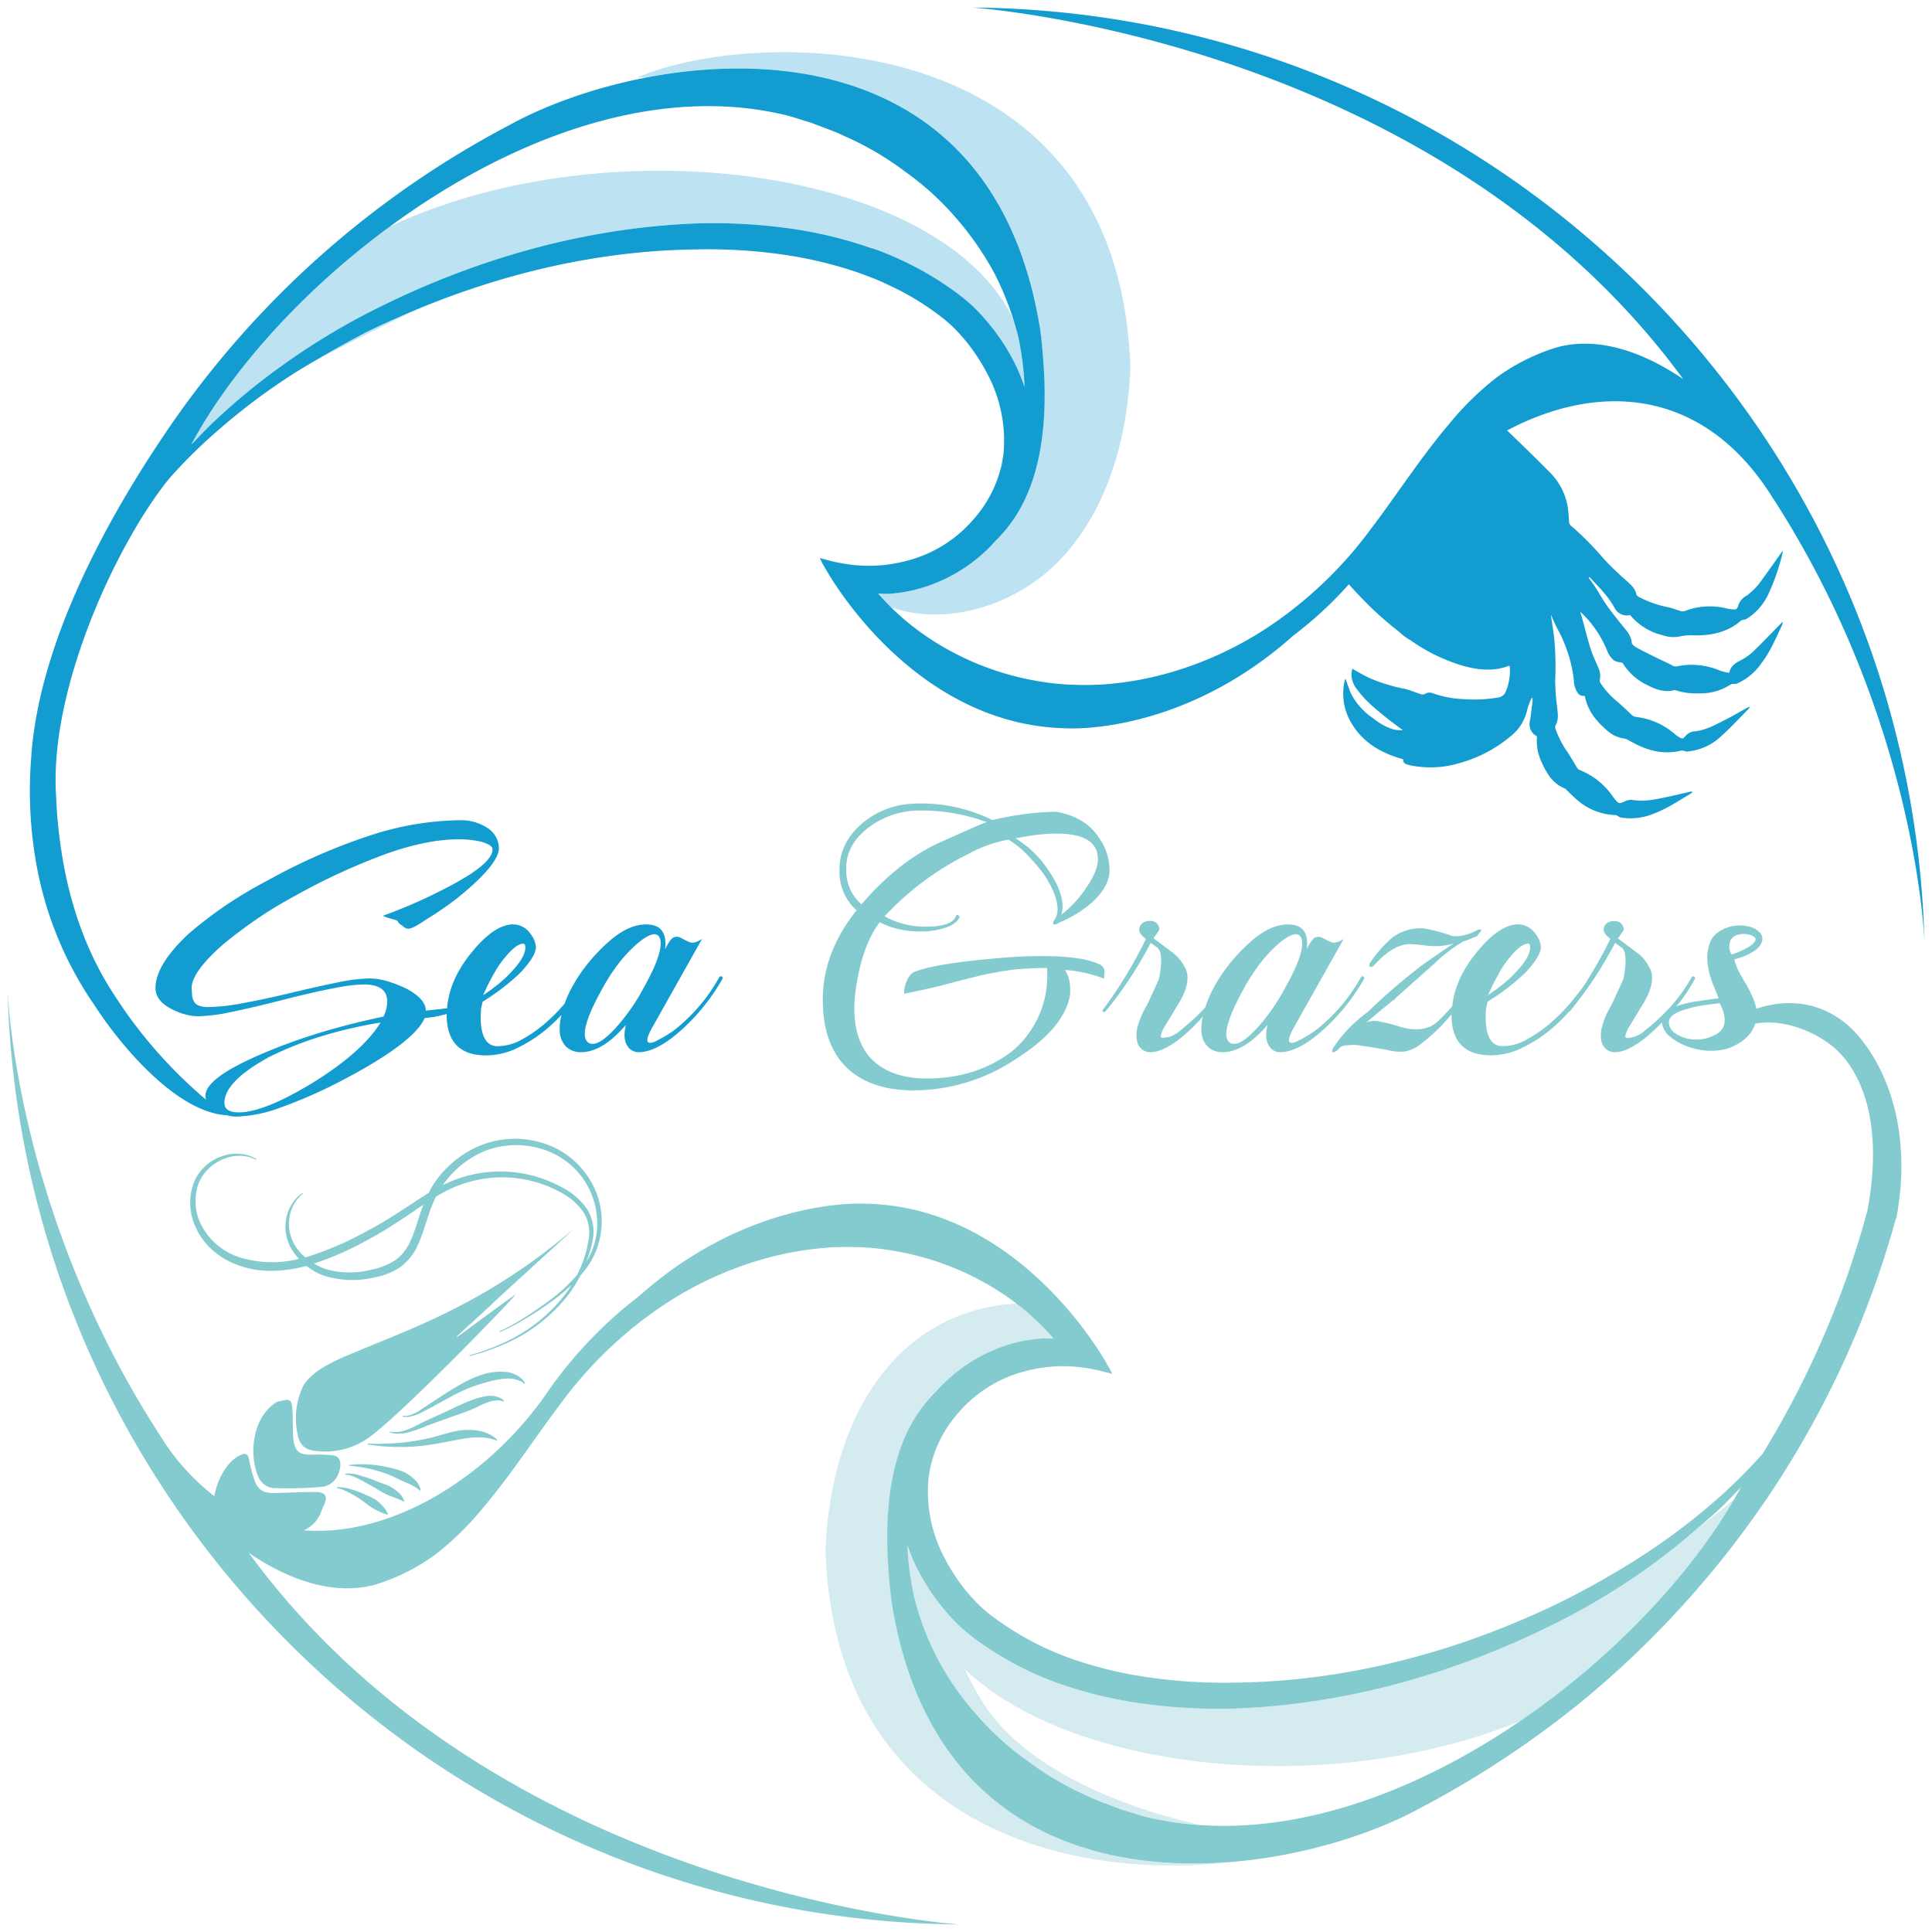 <svg xmlns="http://www.w3.org/2000/svg" id="Capa_1" data-name="Capa 1" viewBox="0 0 512 512"><defs><style>.cls-1{fill:#bde2f1;}.cls-2{fill:#129ccf;}.cls-3{fill:#d4ebf0;}.cls-4{fill:#84cbd0;}</style></defs><path class="cls-1" d="M83.67,95.49c6.59-3.54,13.31-6.88,20-10.17l6.49-3.17c-4.54,1.9-9,3.9-13.45,6.09S88,93,83.67,95.49Z"></path><path class="cls-1" d="M257.49,80.87a51.12,51.12,0,0,1,4.23,4.51,55.72,55.72,0,0,1,6.9,10.31,47.67,47.67,0,0,1,2.44,5.62c.15.41.33.81.47,1.23a77.7,77.7,0,0,0-1.8-13.79c-.19-.76-.42-1.52-.64-2.28-.18-.6-.33-1.2-.53-1.81C249.3,44.34,161.19,32.89,103.37,60,80.19,77,61.13,98.35,50.75,117.61l1-.85c1.68-1.76,3.35-3.54,5.15-5.19a168.17,168.17,0,0,1,18-14.78A183.41,183.41,0,0,1,94.7,84.4c27.49-14.62,58.11-23.94,89.62-25.18A146.23,146.23,0,0,1,208,60.37a114.36,114.36,0,0,1,23.23,5.42,85.75,85.75,0,0,1,21.4,11.15A55.47,55.47,0,0,1,257.49,80.87Z"></path><path class="cls-1" d="M169.08,20.46c.65,0,1.33.06,2,.09,41.38-8,94.23,1.21,104.61,67,.07.49.11,1,.17,1.44h0c0,.3.05.58.09.88.13,1.09.24,2.16.32,3.23,2.82,30.29-5.48,43.35-12.48,50.22a42.36,42.36,0,0,1-21.58,13,41.69,41.69,0,0,1-6.4,1c-.71,0-.93,0-1.62,0-.52,0-1,0-1.48-.05,1.11,1.28,2.28,2.51,3.48,3.7,15.17,5.15,33.4-.77,44.7-12.59C293.64,135,298.77,116,299.57,97.53,296.56,6.12,200.76,6.93,169.08,20.46Z"></path><path class="cls-2" d="M469.68,131.75C505,186.22,509.51,240.07,510,249.36,506.2,113,394.73,3.13,257.72,2c0,0,122.32,8.2,188.35,98.47-10-6.81-22.19-11.56-33.62-8.38a53.55,53.55,0,0,0-15.77,7.9,78,78,0,0,0-12.62,12.34c-7.59,8.93-13.84,18.75-20.76,27.85a108.51,108.51,0,0,1-24,23.78,94.18,94.18,0,0,1-30.09,14.52A86.47,86.47,0,0,1,293,181.34c-1.36.13-2.86.13-4.29.2l-1.08,0c-.15,0-.63,0-.94,0l-2.06-.06a63,63,0,0,1-8.22-.76,74.52,74.52,0,0,1-30.56-11.85A66,66,0,0,1,236.2,161c-1.2-1.19-2.37-2.42-3.48-3.7.47,0,1,.05,1.48.05.69,0,.91,0,1.62,0a41.69,41.69,0,0,0,6.4-1,42.36,42.36,0,0,0,21.58-13c7-6.87,15.3-19.93,12.48-50.22-.08-1.07-.19-2.14-.32-3.23,0-.3,0-.58-.09-.88h0c-.06-.48-.1-.95-.17-1.44-10.38-65.79-63.23-75-104.61-67-14,2.71-26.69,7.39-36,12.52A250.65,250.65,0,0,0,43,116C28.12,138.16,10,171,8.22,201.46a109.92,109.92,0,0,0,1.12,25.8A95.14,95.14,0,0,0,25,266.34C32.39,277.76,47,294.75,60,295.54a10.69,10.69,0,0,0,2.84.37,36.74,36.74,0,0,0,11.43-2.37,127.49,127.49,0,0,0,16.17-7.11q19.17-10,22.12-16.65a24.92,24.92,0,0,0,3.69-.54c.79-.18,1.48-.35,2.12-.52,0,0,0,.08,0,.12q0,10.85,10.43,10.85a18.87,18.87,0,0,0,8.26-1.95,37.14,37.14,0,0,0,7.64-4.9,43.28,43.28,0,0,0,4.1-3.9,15,15,0,0,0-.46,4.32,6.29,6.29,0,0,0,1.52,3.95,5.5,5.5,0,0,0,4.11,1.63q5.7,0,11.91-7.26c-.57,2.31-.48,4.11.26,5.37a3.44,3.44,0,0,0,3.11,1.89c3,0,6.6-1.78,10.74-5.37a54,54,0,0,0,11.37-13.9c.22-.35.18-.62-.1-.79s-.52,0-.74.37a46.51,46.51,0,0,1-11.9,13.9c-1.12.78-2.11,1.41-3,1.9s-1.58.87-2.21,1.16q-3.37,1.26-.63-3.69l13.27-23.6c-1.4.92-2.51,1.2-3.32.85a21.82,21.82,0,0,1-2.16-1.06,2.41,2.41,0,0,0-1.89-.26c-.64.17-1.45,1.25-2.42,3.21.41-3.72-.71-5.86-3.38-6.42q-5.58-1-11.8,4.63a47.85,47.85,0,0,0-5.47,5.79,42.87,42.87,0,0,0-4.22,6.43,30.7,30.7,0,0,0-1.77,4,48.11,48.11,0,0,1-4.91,5,36.94,36.94,0,0,1-6.38,4.47,13.26,13.26,0,0,1-6.43,1.8q-4.51,0-4.52-7.8l.1-2.11.42-1.89a61.59,61.59,0,0,0,5.22-3.59,57.69,57.69,0,0,0,4.58-3.89q4.32-4.53,4.32-7a6.53,6.53,0,0,0-1.58-3.69,5.58,5.58,0,0,0-4.43-2.32q-5,0-11.06,7.48c-4,4.89-6.09,9.81-6.47,14.75-.53.05-1.09.11-1.74.21l-3.9.42q0-3.06-5.06-5.79a33.62,33.62,0,0,0-5.11-2,16.8,16.8,0,0,0-4.9-.74,44.51,44.51,0,0,0-8.27,1.05q-5.2,1.05-12.69,2.84c-5,1.2-9.36,2.11-12.9,2.74a51.26,51.26,0,0,1-8.8.95,6.78,6.78,0,0,1-2.37-.37,2.36,2.36,0,0,1-1.42-1.31,3.38,3.38,0,0,1-.42-1.47l-.11-1.89q0-4.2,8.22-11.46,3.58-3,8.37-6.36t10.91-6.67a167.67,167.67,0,0,1,24.38-11.19q10.69-3.74,18.81-3.73a25.05,25.05,0,0,1,6,.63c2,.57,3.05,1.23,3.05,2q0,3.69-10.64,9.38a135.09,135.09,0,0,1-18.32,8.21c-.14,0-.06.07.26.22a14.22,14.22,0,0,0,1.53.52l1.47.42.63.32c0,.35.39.73,1.16,1.16a2.36,2.36,0,0,0,1.58.84q1.17,0,4.53-2.32,2.43-1.47,4.48-2.9t3.84-2.79q11.18-9,11.17-13.38a6.5,6.5,0,0,0-2.63-5.05,12.69,12.69,0,0,0-7.69-2.32,79,79,0,0,0-23.39,3.9,154,154,0,0,0-27.28,11.9,116,116,0,0,0-11.91,7.11,107.74,107.74,0,0,0-9.48,7.32q-8.62,8.11-8.63,14.22c0,2.11,1.22,3.87,3.68,5.27a18.84,18.84,0,0,0,3.8,1.63,13.49,13.49,0,0,0,4,.59,46,46,0,0,0,8.53-1.11q5.48-1.11,13.69-3.21t13.59-3.11a46.25,46.25,0,0,1,7.8-1q6.32,0,6.32,4.53a9,9,0,0,1-1,4q-8.54,1.78-16.28,4.11a149.83,149.83,0,0,0-15,5.37q-15.9,6.63-15.9,11.48a4,4,0,0,0,.15,1.05A124.06,124.06,0,0,1,30.36,263.8C22.12,251.29,17.77,237.22,15.91,223c-.5-3.75-.88-7.51-1-11.26-2.24-29.33,16.57-68.58,30-85a138.18,138.18,0,0,1,13.61-13.34A165.71,165.71,0,0,1,76.84,99.64c2.23-1.47,4.54-2.8,6.83-4.15q6.43-3.8,13-7.25c4.4-2.19,8.91-4.19,13.45-6.09,23.61-9.88,48.93-15.76,74.32-16.05A139.84,139.84,0,0,1,207,67.4a109.92,109.92,0,0,1,20.16,4.75c2.14.79,4.3,1.55,6.37,2.47.57.25,1.13.54,1.7.8,1.18.55,2.36,1.11,3.52,1.7l.23.13A71.27,71.27,0,0,1,248.13,83c5.73,4,10.38,10,13.61,16.22A37.65,37.65,0,0,1,266,119.46l-.12,1.28-.22,1.22a17.84,17.84,0,0,1-.58,2.64,32.41,32.41,0,0,1-1.68,4.69,32.88,32.88,0,0,1-5.65,8.61,34.55,34.55,0,0,1-17.34,10.69c-10.68,2.88-19,.42-23.16-.69,0,.11.11.21.16.32h0c0,.08.09.15.13.24a14.06,14.06,0,0,0,1,1.86c5.63,10,27.72,41.83,63.81,42.68,0,0,30.34,2.21,60.34-24.52a104.16,104.16,0,0,0,14.76-13.62c1.19,1.29,2.37,2.6,3.61,3.86a88.69,88.69,0,0,0,9.52,8.55,19.92,19.92,0,0,0,2.72,2.14,4.46,4.46,0,0,1,.48.25,46.8,46.8,0,0,0,14.45,6.93c3.85,1,7.7,1.34,11.54-.1a1.13,1.13,0,0,1,.32,0,14,14,0,0,1-1,6.66,2.54,2.54,0,0,1-2.17,1.72,37.53,37.53,0,0,1-9.1.4,26.87,26.87,0,0,1-8.21-1.59,2.27,2.27,0,0,0-2,.23,1.46,1.46,0,0,1-1,.08c-1.5-.47-2.95-1.13-4.47-1.46a44.85,44.85,0,0,1-9.23-2.85c-1.53-.72-3-1.6-4.55-2.46a12.26,12.26,0,0,0-.22,1.28,6.6,6.6,0,0,0,1.64,4.39c2.21,3,5.13,5.31,8,7.62,1.3,1,2.64,2,4,3a9.27,9.27,0,0,1-2.6-.23,15.82,15.82,0,0,1-5.23-2.9,17.34,17.34,0,0,1-5.89-6.52c-.59-1.3-1-2.69-1.48-4a4.86,4.86,0,0,0-.25.68,15,15,0,0,0,1.28,10.13c3,5.8,8.09,8.83,14.26,10.55-.13,1.06.71,1.34,1.63,1.54l.24.06a26.72,26.72,0,0,0,13.52-.74,35.36,35.36,0,0,0,12.85-6.79,12.24,12.24,0,0,0,4.65-7.34,16,16,0,0,1,1.15-3l.23.08c0,.41,0,.81-.05,1.21-.21,1.66-.36,3.33-.69,5a3.56,3.56,0,0,0,1.92,3.89,13.26,13.26,0,0,0,1.23,6.87c1.35,3,3,5.75,6.26,7a.58.58,0,0,1,.19.16,44.31,44.31,0,0,0,3.23,3.06,16.13,16.13,0,0,0,9.85,3.78,1.22,1.22,0,0,1,.5.16,3.78,3.78,0,0,0,.93.49,16.17,16.17,0,0,0,9-1.12c3.37-1.29,6.33-3.32,9.42-5.12a5.38,5.38,0,0,0,.64-.54.9.9,0,0,0-.61-.06c-2.15.49-4.28,1-6.43,1.46-3,.6-5.9,1.27-9,.71a4,4,0,0,0-2.17.49c-1.09.51-1.39.53-2.2-.42a11.17,11.17,0,0,1-.77-1,19.26,19.26,0,0,0-8.79-7,1.6,1.6,0,0,1-.67-.62c-.8-1.29-1.55-2.61-2.36-3.89a25.26,25.26,0,0,1-3.35-6.38,1.39,1.39,0,0,1,0-.92c.93-1.56.59-3.2.44-4.84a59.52,59.52,0,0,1-.53-6.9,81.45,81.45,0,0,0-.26-11.48c-.24-2-.58-4-.89-6.15.61,1.32,1.12,2.56,1.74,3.75a37.15,37.15,0,0,1,4.36,13.47,6.7,6.7,0,0,0,.84,3.23,1.87,1.87,0,0,0,2.07,1.07c.71,3.93,3.06,6.76,5.94,9.22a8.26,8.26,0,0,0,4.25,2.07,4.15,4.15,0,0,1,1.61.6c4.28,2.46,8.78,3.89,13.78,2.63a1.57,1.57,0,0,1,.67.07,3.4,3.4,0,0,0,.81.19,14.9,14.9,0,0,0,9-4c2.54-2.25,4.83-4.77,7.22-7.18a6.53,6.53,0,0,0,.54-.72,4.64,4.64,0,0,0-.71.25c-2,1.1-3.95,2.26-6,3.29-2.53,1.29-5,2.7-8,3a3.39,3.39,0,0,0-2.29,1.1c-.9,1-.94,1-2.08.28a5.62,5.62,0,0,1-.79-.56A18.85,18.85,0,0,0,433.61,190a2.23,2.23,0,0,1-1.37-.71c-1.17-1.13-2.37-2.24-3.59-3.31a21.46,21.46,0,0,1-4.53-5,1.19,1.19,0,0,1-.17-.81,4.7,4.7,0,0,0-.29-3c-.68-1.69-1.51-3.32-2.06-5-.89-2.82-1.6-5.7-2.38-8.55-.15-.51-.31-1-.47-1.54a32.44,32.44,0,0,1,2.51,2.62,29.44,29.44,0,0,1,4.7,7.85,6,6,0,0,0,1.86,2.54,4.79,4.79,0,0,0,1.56.43c.25.07.59.1.69.27a15.44,15.44,0,0,0,6.48,5.77c2.23,1.15,4.54,2,7.12,1.36a.65.65,0,0,1,.39,0,16.89,16.89,0,0,0,5.94.83,14.68,14.68,0,0,0,8.59-2.32,1.41,1.41,0,0,1,.58-.18,4.63,4.63,0,0,0,1.13-.09,15.52,15.52,0,0,0,6.54-5.46c2.31-3,3.75-6.51,5.37-9.91a7.2,7.2,0,0,0,.28-1c-.29.23-.38.29-.45.36-2.4,2.44-4.76,4.93-7.22,7.31a14.71,14.71,0,0,1-3.4,2.47c-1.44.75-2.78,1.49-3.17,3.4a18.47,18.47,0,0,1-2.54-.65,19.13,19.13,0,0,0-11.18-1.12,1.85,1.85,0,0,1-1.37-.2c-1.07-.62-2.23-1.1-3.35-1.65-2-1-4-1.94-5.93-3-.59-.32-1.42-.89-1.46-1.41-.16-1.94-1.39-3.17-2.49-4.54-1.43-1.77-2.85-3.55-4.17-5.4-1.1-1.56-2-3.26-3.07-4.87-.52-.81-1.11-1.58-1.66-2.37l.22-.19c1.31,1.43,2.68,2.8,3.92,4.29a25.38,25.38,0,0,1,2.66,3.77,3.62,3.62,0,0,0,4.17,2,15.86,15.86,0,0,0,8.55,5.33,8.74,8.74,0,0,0,4.66.34,12.44,12.44,0,0,1,3.64-.28c4.57.07,8.87-.75,12.46-3.85a1.4,1.4,0,0,1,.57-.25,4,4,0,0,0,.93-.23,15.34,15.34,0,0,0,6-7,55.66,55.66,0,0,0,3.5-10.13,5.75,5.75,0,0,0,.14-.83l-.13,0c-1.7,2.4-3.37,4.82-5.12,7.19a18.12,18.12,0,0,1-4.27,4.55,4.61,4.61,0,0,0-2.17,2.33c-.44,1.4-.56,1.45-2,1.28a9.37,9.37,0,0,1-1.29-.21,18.26,18.26,0,0,0-11,.71,1.91,1.91,0,0,1-1.06,0c-1.09-.32-2.15-.76-3.25-1a28.35,28.35,0,0,1-7.8-2.72c-.28-.17-.66-.44-.71-.71-.3-1.57-1.43-2.5-2.5-3.51a82.94,82.94,0,0,1-6.05-5.8,79.88,79.88,0,0,0-8.82-8.92,1.4,1.4,0,0,1-.43-.79c-.11-.89-.11-1.79-.21-2.68a16.79,16.79,0,0,0-4.59-10.29c-3.82-3.88-7.73-7.67-11.65-11.45C423.14,101.48,451.14,102.23,469.68,131.75Zm-310,130.13a52.91,52.91,0,0,1,3.53-5.58,37.84,37.84,0,0,1,3.85-4.53c2.66-2.66,4.77-4.07,6.31-4.21a1.61,1.61,0,0,1,1.27.63q1.89,3-4.11,13.69a53.58,53.58,0,0,1-7.37,10.54c-2.6,2.81-4.61,4.21-6,4.21a1.89,1.89,0,0,1-1.37-.42Q153,273.8,159.69,261.88ZM131,257.83a26.23,26.23,0,0,1,3.05-4.37c1.9-2.25,3.44-3.37,4.64-3.37.35,0,.53.35.53,1,0,1.62-1.1,3.62-3.27,6a34,34,0,0,1-3.79,3.63,47.78,47.78,0,0,1-4.11,3A60,60,0,0,1,131,257.83Zm-59.1,22a91.09,91.09,0,0,1,13.43-5.26,119.1,119.1,0,0,1,15.54-3.59q-4.84,7.8-17.91,15.91-12.94,7.9-19.7,7.9-3.79,0-3.79-2.53Q59.51,286.43,71.94,279.79Zm159.25-214A114.36,114.36,0,0,0,208,60.37a146.23,146.23,0,0,0-23.64-1.15C152.81,60.46,122.19,69.78,94.7,84.4A183.41,183.41,0,0,0,74.89,96.79a168.17,168.17,0,0,0-18,14.78c-1.8,1.65-3.47,3.43-5.15,5.19-.36.38-.74.73-1.1,1.11l.15-.26C61.13,98.35,80.19,77,103.37,60c30.64-22.5,68.47-37.43,103-29.91,2.92.56,5.77,1.62,8.69,2.47,2.83,1.15,5.78,2.07,8.57,3.43a80.6,80.6,0,0,1,16.18,9.45A75.4,75.4,0,0,1,253.56,58a79.19,79.19,0,0,1,10.21,14.9,83.12,83.12,0,0,1,4.79,11.75c.2.61.35,1.21.53,1.81.22.76.45,1.52.64,2.28a77.7,77.7,0,0,1,1.8,13.79c-.14-.42-.32-.82-.47-1.23a47.67,47.67,0,0,0-2.44-5.62,55.72,55.72,0,0,0-6.9-10.31,51.12,51.12,0,0,0-4.23-4.51,55.47,55.47,0,0,0-4.9-3.93A85.75,85.75,0,0,0,231.19,65.79Z"></path><path class="cls-3" d="M450.92,404.14c-4.43,3.9-9,7.62-13.81,11.07A183.41,183.41,0,0,1,417.3,427.6c-27.49,14.62-58.11,23.94-89.62,25.18A146.23,146.23,0,0,1,304,451.63a114.36,114.36,0,0,1-23.23-5.42,85.75,85.75,0,0,1-21.4-11.15,55.47,55.47,0,0,1-4.9-3.93,49.9,49.9,0,0,1-4.18-4.45l-.05-.06a55.72,55.72,0,0,1-6.9-10.31c-.55-1.06-1.06-2.15-1.54-3.26s-1-2.37-1.37-3.59a77.7,77.7,0,0,0,1.8,13.79A72.8,72.8,0,0,0,258.44,454a75.4,75.4,0,0,0,13.77,12.59A80.6,80.6,0,0,0,288.39,476c2.79,1.36,5.74,2.28,8.57,3.43,2.92.85,5.77,1.91,8.69,2.47a86.55,86.55,0,0,0,12.51,1.74C295.22,478.44,271.72,468.12,261,452a71.74,71.74,0,0,1-5.33-9.68c29,27.64,97.28,34.17,147.07,13.84,24.63-16.8,45.25-38.8,56.86-58.91C456.82,399.68,453.92,402,450.92,404.14Z"></path><path class="cls-3" d="M236.32,424.45c-.07-.49-.11-1-.17-1.44h0c0-.3,0-.58-.09-.88-.13-1.09-.24-2.16-.32-3.23-2.82-30.29,5.48-43.35,12.48-50.22a42.36,42.36,0,0,1,21.58-13,41.69,41.69,0,0,1,6.4-.95c.71,0,.93-.05,1.62,0,.52,0,1,0,1.48.05a66.33,66.33,0,0,0-9.87-9.29,47.11,47.11,0,0,0-32,14.38c-12.75,13.34-17.87,32.4-18.67,50.83,2.42,73.64,65,87.42,105.87,82.93C286.73,496.18,245.37,481.84,236.32,424.45Z"></path><path class="cls-4" d="M420.29,450A255.88,255.88,0,0,0,469,396a251.7,251.7,0,0,0,33.41-73l.12,0c.06-.32.59-3.3.57-3.6a68,68,0,0,0,0-20.63c-2.35-14.53-9.39-24-14.31-27.83-7.69-6-16.21-6-23.33-3.62-.72-3.44-3.17-7.21-4-8.67a15.7,15.7,0,0,1-1.85-4.43A16.21,16.21,0,0,0,464.9,252a4.85,4.85,0,0,0,2.06-2.52,2.44,2.44,0,0,0-.53-2.27,5.38,5.38,0,0,0-2.42-1.53,10.54,10.54,0,0,0-5.9,0c-2.53.85-4.14,2.15-4.85,3.9a11.4,11.4,0,0,0-.74,5.53,21,21,0,0,0,1.37,5.53c.7,1.76,1.23,3.06,1.58,3.9-2.66.35-4.77.65-6.31.9a28.08,28.08,0,0,0-4.54,1.1c-.17.06-.3.14-.46.21.32-.4.67-.75,1-1.16a47.67,47.67,0,0,0,3.9-6c.21-.35.17-.62-.11-.79s-.53,0-.73.37a44.27,44.27,0,0,1-5.48,7.58,55.87,55.87,0,0,1-6.64,6.22,8.66,8.66,0,0,1-2.79,1.74,15.19,15.19,0,0,1-1.84.36c-.49.07-.74-.1-.74-.52a8.57,8.57,0,0,1,1.26-2.85l3.9-6.42q3.17-5.68,1.16-9a13.68,13.68,0,0,0-1.63-2.42,15.39,15.39,0,0,0-2-1.68l-4.64-3.48c.78-1.12,1.25-1.83,1.42-2.11s.13-.7-.15-1.26a2.16,2.16,0,0,0-1.79-1.21,3.3,3.3,0,0,0-2.22.42,2.13,2.13,0,0,0-1.05,1.73c-.07.78.53,1.62,1.79,2.53a128.07,128.07,0,0,1-7.1,12.56c-.89,1.19-1.84,2.41-2.91,3.72a47.72,47.72,0,0,1-5.73,5.9,36.94,36.94,0,0,1-6.38,4.47,13.26,13.26,0,0,1-6.43,1.8q-4.51,0-4.52-7.8l.1-2.11.42-1.89a61.59,61.59,0,0,0,5.22-3.59,57.69,57.69,0,0,0,4.58-3.89q4.32-4.53,4.32-7a6.53,6.53,0,0,0-1.58-3.69,5.6,5.6,0,0,0-4.43-2.32q-5,0-11.06,7.48c-3.86,4.72-5.93,9.47-6.42,14.25-1.1,1.24-2.24,2.46-3.48,3.66a7.82,7.82,0,0,1-4.95,2.37,13.1,13.1,0,0,1-5.58-.69c-.43-.14-1.16-.35-2.21-.63a23.41,23.41,0,0,0-2.32-.53,6.68,6.68,0,0,0-2.11-.31,5.08,5.08,0,0,0-2.1.42q2.31-2,7.05-5.9c.21,0,.42-.17.63-.53l10.43-9.27a40.74,40.74,0,0,1,7.58-5.79,19.44,19.44,0,0,0,2-.74l1.58-.63,1.26-1.58c-.07-.14-.25-.21-.52-.21a1.29,1.29,0,0,0-.74.21,12.92,12.92,0,0,1-5.06,1.58,12.76,12.76,0,0,1-1.58-.1A41.24,41.24,0,0,0,377.1,246a12.67,12.67,0,0,0-8.21,2.53,33.67,33.67,0,0,0-5.8,6.63.74.74,0,0,0-.21.53c0,.35.14.53.42.53a.85.85,0,0,0,.84-.42c3.38-3.73,6.53-5.59,9.49-5.59a30.27,30.27,0,0,1,3.37.27,31.94,31.94,0,0,0,3.37.26,15,15,0,0,0,4.84-.74l-7.79,5.37a159.49,159.49,0,0,0-15,12.86,36.18,36.18,0,0,0-9.17,9.58c-.35.85-.24,1.2.32,1a3.2,3.2,0,0,0,1.32-1,2.71,2.71,0,0,1,2.16-.78,13.73,13.73,0,0,1,1.73-.11,13.09,13.09,0,0,1,2.06.21l2.11.32,4.42.73a14.06,14.06,0,0,0,4.95.48,10.27,10.27,0,0,0,4.43-2.16,49.33,49.33,0,0,0,7.9-7.68q0,10.84,10.43,10.84a18.87,18.87,0,0,0,8.26-1.95,37.41,37.41,0,0,0,7.64-4.9,43.88,43.88,0,0,0,4.78-4.66,1.26,1.26,0,0,0,.49-.39c.39-.47.76-1,1.15-1.47h0l0,0c1.68-2.12,3.33-4.35,4.93-6.77q2.94-4.47,5.69-9.63l1.79,1.26a2.87,2.87,0,0,1,.84,1.79,11.85,11.85,0,0,1,.11,2.69c-.08.94-.18,1.81-.32,2.58a13.72,13.72,0,0,1-.32,1.47l-3.05,6.64a22.27,22.27,0,0,0-2.48,5.64,8.46,8.46,0,0,0-.21,3.89,3.8,3.8,0,0,0,1.37,2.27,3.58,3.58,0,0,0,2.16.73q4.88,0,12.52-7.89a5.51,5.51,0,0,0,2.07,3.68,16,16,0,0,0,6.21,3.16,16.93,16.93,0,0,0,8.17.32,13.07,13.07,0,0,0,3.84-1.58,11,11,0,0,0,3.22-2.85,8.07,8.07,0,0,0,1.18-2.41c5.35-1.08,13.46.54,20.18,5.74,6.47,5,14.36,17.94,9.62,43.63a244.31,244.31,0,0,1-27.84,64.65,138.18,138.18,0,0,1-13.61,13.34,165.71,165.71,0,0,1-18.38,13.73,227.25,227.25,0,0,1-19.87,11.4c-27.28,13.58-57.49,21.8-87.77,22.14A139.84,139.84,0,0,1,305,444.6a106.77,106.77,0,0,1-21.72-5.27A78.18,78.18,0,0,1,263.87,429c-5.73-4-10.38-10-13.61-16.22A37.65,37.65,0,0,1,246,392.54l.12-1.28.22-1.22a17.84,17.84,0,0,1,.58-2.64,32.41,32.41,0,0,1,1.68-4.69,32.88,32.88,0,0,1,5.65-8.61,34.55,34.55,0,0,1,17.34-10.69c10.68-2.88,19-.42,23.16.69,0-.11-.11-.21-.16-.32h0c0-.08-.09-.15-.13-.24a14.06,14.06,0,0,0-1-1.86c-5.63-10-27.72-41.83-63.81-42.68,0,0-30.34-2.21-60.34,24.52A113.32,113.32,0,0,0,145,369.05c-14.75,21.48-40.42,38.36-64.52,36.49A8.31,8.31,0,0,0,85,400.9l0,.12H85l0-.09a15,15,0,0,1,.57-1.45c1.5-3,.88-4.12-2.43-4.09s-6.76.18-10.14.28-4.86-.91-5.8-4.11A39.74,39.74,0,0,1,66.05,387c-.31-1.89-1.1-2.07-2.69-1.21C60,387.61,57.63,392,56.8,396.5a60.3,60.3,0,0,1-14.48-16.25C7,325.78,2.49,271.93,2,262.64,5.8,399,117.27,508.87,254.28,510c0,0-122.32-8.2-188.35-98.47,10,6.81,22.19,11.56,33.62,8.38a53.55,53.55,0,0,0,15.77-7.9,78,78,0,0,0,12.62-12.34c7.59-8.93,13.84-18.75,20.76-27.85a108.51,108.51,0,0,1,24-23.78,94.18,94.18,0,0,1,30.09-14.52A86.47,86.47,0,0,1,219,330.66c1.36-.13,2.86-.13,4.29-.2l1.08,0c.15,0,.63,0,.94,0l2.06.06a63,63,0,0,1,8.22.76,74.52,74.52,0,0,1,30.56,11.85c1.1.74,2.18,1.53,3.23,2.34a66.33,66.33,0,0,1,9.87,9.29c-.47,0-1-.05-1.48-.05-.69,0-.91,0-1.62,0a41.69,41.69,0,0,0-6.4.95,42.36,42.36,0,0,0-21.58,13c-7,6.87-15.3,19.93-12.48,50.22.08,1.07.19,2.14.32,3.23,0,.3.05.58.09.88h0c.06.48.1.95.17,1.44,9.05,57.39,50.41,71.73,88.3,69.14,20.24-1.38,39.49-7.59,52.28-14.66A257.91,257.91,0,0,0,420.29,450Zm-23-192.19a26.23,26.23,0,0,1,3.05-4.37c1.9-2.25,3.44-3.37,4.64-3.37.35,0,.52.35.52,1q0,2.43-3.26,6a34.11,34.11,0,0,1-3.8,3.63,46.14,46.14,0,0,1-4.1,3A60,60,0,0,1,397.33,257.83Zm57.3,16.38a10.3,10.3,0,0,1-5.95,1.26,9.4,9.4,0,0,1-4.63-1.58,3.61,3.61,0,0,1-1.74-2.95c0-1.12.91-2.07,2.74-2.84a30,30,0,0,1,4.47-1.32q2.26-.46,6.27-.89Q458.85,271.89,454.63,274.21Zm3.9-24.75a2.87,2.87,0,0,1,2-1.69,5.62,5.62,0,0,1,2.84-.11,4,4,0,0,1,1.53.64.8.8,0,0,1,.27,1.1,4.56,4.56,0,0,1-1.74,1.58,22.66,22.66,0,0,1-4.48,2A3.93,3.93,0,0,1,458.53,249.46ZM305.65,481.93c-2.92-.56-5.77-1.62-8.69-2.47-2.83-1.15-5.78-2.07-8.57-3.43a80.6,80.6,0,0,1-16.18-9.45A75.4,75.4,0,0,1,258.44,454a72.8,72.8,0,0,1-16.17-30.74,77.7,77.7,0,0,1-1.8-13.79c.41,1.22.87,2.41,1.37,3.59s1,2.2,1.54,3.26a55.72,55.72,0,0,0,6.9,10.31l.05.06a49.9,49.9,0,0,0,4.18,4.45,55.47,55.47,0,0,0,4.9,3.93,85.75,85.75,0,0,0,21.4,11.15A114.36,114.36,0,0,0,304,451.63a146.23,146.23,0,0,0,23.64,1.15c31.51-1.24,62.13-10.56,89.62-25.18a183.41,183.41,0,0,0,19.81-12.39c4.79-3.45,9.38-7.17,13.81-11.07,1.41-1.24,2.87-2.42,4.23-3.71,2.18-2,4.22-4.15,6.25-6.3-.56,1-1.16,2.09-1.77,3.14-11.61,20.11-32.23,42.11-56.86,58.91-25.76,17.57-55.88,29.42-84.61,27.49A86.55,86.55,0,0,1,305.65,481.93Z"></path><path class="cls-4" d="M151.86,325.81c-22.85,19.57-43.5,26.48-56.54,32.05-3.73,1.6-13.4,4.95-15.39,10.39a19.9,19.9,0,0,0-1,12.17c.49,2.32,1.72,3.65,4.09,4a19.91,19.91,0,0,0,15-3.64c9.27-6.87,37.62-36.24,38.6-37.68-.16-.14-14.24,10.42-15.5,11.22l-.08-.16,9.22-8.43C130.15,345.58,152,325.91,151.86,325.81Z"></path><path class="cls-4" d="M77.54,374.46c-.07-1.16-.08-2.81-.77-3.3s-2.22.18-3.38.34C66.28,375.91,66,386.77,68.78,392a5,5,0,0,0,3.45,2.34A103.35,103.35,0,0,0,85,394.06c3-.23,4.8-2.42,5.17-5.42.22-1.7-.47-2.79-2.16-3a44.38,44.38,0,0,0-5.41-.14c-3.06.06-4.35-.71-4.8-3.71C77.47,379.41,77.7,376.91,77.54,374.46Z"></path><path class="cls-4" d="M126.51,380.92a12.63,12.63,0,0,1,5.15.86l.12-.19a6.77,6.77,0,0,0-1.22-1,10.57,10.57,0,0,0-3.9-1.46,17,17,0,0,0-5.84.12c-2.07.42-4.14,1.14-6.22,1.67a60.12,60.12,0,0,1-11.72,1.64,52.52,52.52,0,0,1-5.43,0l0,.22a49.19,49.19,0,0,0,5.45.6,53,53,0,0,0,12.08-.67C119.37,382,123.45,380.92,126.51,380.92Z"></path><path class="cls-4" d="M133.44,371.45l.14-.17a3.2,3.2,0,0,0-1.19-.9,6.71,6.71,0,0,0-3.92-.32,16.32,16.32,0,0,0-2.48.66c-.83.25-1.66.61-2.55.94-1.73.74-3.54,1.63-5.36,2.48l-5.36,2.46c-1.76.85-3.22,1.7-4.62,2.2a8.24,8.24,0,0,1-4.81.58l0,.22a6.68,6.68,0,0,0,1.37.28,10.31,10.31,0,0,0,3.71-.33,39.36,39.36,0,0,0,4.87-1.76l5.55-2c1.9-.67,3.81-1.3,5.57-2,.85-.39,1.71-.71,2.47-1.11a13.76,13.76,0,0,1,2.12-.92,7.63,7.63,0,0,1,3.26-.64A3.42,3.42,0,0,1,133.44,371.45Z"></path><path class="cls-4" d="M137.74,365.94a5,5,0,0,1,1.24.78l.17-.13a3.61,3.61,0,0,0-1-1.3,7.09,7.09,0,0,0-4-1.69,15.89,15.89,0,0,0-6,.56,31.19,31.19,0,0,0-6.13,2.74c-3.94,2.22-7.55,4.79-10.35,6.57a10.44,10.44,0,0,1-3.52,1.69,3.66,3.66,0,0,1-1.47,0l0,.22a3.73,3.73,0,0,0,1.56.11,11.11,11.11,0,0,0,3.86-1.38c3-1.47,6.8-3.83,10.77-5.66a38.64,38.64,0,0,1,6-2.11,23.32,23.32,0,0,1,5.25-1A7.78,7.78,0,0,1,137.74,365.94Z"></path><path class="cls-4" d="M111.33,395.05l.19-.11a5.75,5.75,0,0,0-1.79-3A10.82,10.82,0,0,0,106.8,390a23.43,23.43,0,0,0-3.76-1.11,30.78,30.78,0,0,0-10.44-.67v.23a37.47,37.47,0,0,1,9.92,2.14c1.17.46,2.3,1,3.34,1.52s2,.83,2.84,1.26A12.37,12.37,0,0,1,111.33,395.05Z"></path><path class="cls-4" d="M107,397.92l.16-.15a5.91,5.91,0,0,0-1.71-2.39,11.44,11.44,0,0,0-2.42-1.61c-1-.42-2-.75-3-1.13a38.73,38.73,0,0,0-5.74-1.93,8.42,8.42,0,0,0-2.79-.17v.23a7.75,7.75,0,0,1,2.56.68c1.45.63,3.32,1.73,5.22,2.8.93.56,1.89,1.14,2.76,1.6s1.77.71,2.48,1C106,397.41,107,397.92,107,397.92Z"></path><path class="cls-4" d="M96,397.67l2.22,1.67a23.25,23.25,0,0,0,2.12,1.16,16.62,16.62,0,0,0,2.34.91l.14-.17a8.56,8.56,0,0,0-1.41-2.14,11.53,11.53,0,0,0-1.91-1.69,22.15,22.15,0,0,0-2.63-1.29,23.74,23.74,0,0,0-5.14-1.78,10.7,10.7,0,0,0-2.46-.23l0,.22a10.77,10.77,0,0,1,2.26.75A31.85,31.85,0,0,1,96,397.67Z"></path><path class="cls-4" d="M64,335.59c5.35,1.78,11.46,1.44,17.2-.11A16.52,16.52,0,0,0,85.68,338a24.74,24.74,0,0,0,13.29.58,18.89,18.89,0,0,0,6.92-2.65,14.65,14.65,0,0,0,4.91-6.14c1.89-4.23,2.74-8.69,4.72-12.63a33.08,33.08,0,0,1,15.71-5.1,32.38,32.38,0,0,1,17.16,3.82,16.81,16.81,0,0,1,6.26,5.4,10.37,10.37,0,0,1,1.27,7.62,30.69,30.69,0,0,1-3,9,44.63,44.63,0,0,1-7.23,6.68c-2.59,1.94-5,3.51-6.92,4.74a55.09,55.09,0,0,1-6.41,3.52l.09.2a57,57,0,0,0,6.51-3.4c2-1.19,4.41-2.72,7.06-4.62a49.68,49.68,0,0,0,5.43-4.49c-.43.69-.85,1.38-1.31,2a42.87,42.87,0,0,1-17.64,13.76,52.09,52.09,0,0,1-8.13,2.87l.06.21a51.86,51.86,0,0,0,8.22-2.74A43.39,43.39,0,0,0,150.73,343a36.58,36.58,0,0,0,3.09-5l.3-.33a21,21,0,0,0,1.57-26,22.13,22.13,0,0,0-12.72-9,24.48,24.48,0,0,0-16.13,1.08,27.58,27.58,0,0,0-12.3,10.62c-.37.57-.62,1.17-.93,1.76-.14.09-.3.16-.44.26-5.36,3.44-10.43,7-15.9,9.84a85.5,85.5,0,0,1-16.33,7,13,13,0,0,1-2.75-3.14,11.1,11.1,0,0,1-1.43-7.73,9.92,9.92,0,0,1,2.2-4.73,7.9,7.9,0,0,1,1.37-1.29l-.13-.18a7.84,7.84,0,0,0-1.51,1.23,10.38,10.38,0,0,0-2.67,4.8,11.45,11.45,0,0,0,1.07,8.52,14.13,14.13,0,0,0,2.15,2.9,29.37,29.37,0,0,1-14.59-.08A17.44,17.44,0,0,1,53.54,325a13.79,13.79,0,0,1-.75-11.8,12.14,12.14,0,0,1,6.88-6.22,10.53,10.53,0,0,1,6.12-.41,8.55,8.55,0,0,1,1.55.56l.52.24.11-.19-.51-.28a9.92,9.92,0,0,0-1.57-.68,11.09,11.09,0,0,0-6.46,0,12.39,12.39,0,0,0-7.72,6.39,15.18,15.18,0,0,0,.37,13.07C54.14,330.21,58.65,333.94,64,335.59Zm63.52-30.16a22.82,22.82,0,0,1,15-1.22,20.64,20.64,0,0,1,12.05,8.22,20.91,20.91,0,0,1,3.67,13.25,19.79,19.79,0,0,1-2.91,8.81A30,30,0,0,0,157,329a11.45,11.45,0,0,0-1.3-8.4A18,18,0,0,0,149,314.7a33.93,33.93,0,0,0-31.63-.64A25.44,25.44,0,0,1,127.56,305.43ZM98.27,328.12c4.82-2.6,9.39-5.8,13.93-8.87-1.27,3.32-2.08,6.7-3.41,9.57a12.28,12.28,0,0,1-4.15,5.23,18.85,18.85,0,0,1-6.15,2.41,22.78,22.78,0,0,1-12.21-.16,16.17,16.17,0,0,1-3.09-1.43A83,83,0,0,0,98.27,328.12Z"></path><path class="cls-4" d="M225.21,283.69q6.21,5.26,16.86,5.27a48.69,48.69,0,0,0,26.65-8q13.26-8.22,14.85-17.27.31-4.32-1.37-6.64a34.82,34.82,0,0,1,10.43,2.32c0-.63,0-1.16.05-1.58a1.78,1.78,0,0,0-.05-.84,2.2,2.2,0,0,0-1.37-1.44c-3.1-1.43-8.11-2.15-15.07-2.15-2,0-4,.06-6,.16s-4.21.26-6.53.47q-17.07,1.53-21.81,3.8a5.09,5.09,0,0,0-1.58,2.32,6.18,6.18,0,0,0-.63,3.26c1.62-.35,3.49-.76,5.64-1.21s4.61-1.07,7.43-1.84c2.45-.64,4.61-1.18,6.47-1.64s3.5-.79,4.9-1a50.65,50.65,0,0,1,6.48-.89q3.42-.27,6.9-.27a26.05,26.05,0,0,1-9.06,21.92q-9.48,7.36-22.75,7.37-10.23,0-15.38-5.9-5.07-6.31-3.48-17.7t6.32-17.8a23.27,23.27,0,0,0,10.95,2.42,19.52,19.52,0,0,0,6.53-1c1.9-.66,3.09-1.53,3.59-2.58a.42.42,0,0,0-.21-.63c-.29-.28-.5-.21-.64.21q-1.16,2.75-7.9,2.74a21.82,21.82,0,0,1-11-2.74,76.34,76.34,0,0,1,22.23-16.54,34.85,34.85,0,0,1,10.64-3.79c.63.42,1.21.82,1.73,1.21s1,.79,1.53,1.21a47.37,47.37,0,0,1,6.22,7q3.48,5.28,3.47,9a4.64,4.64,0,0,1-.74,2.74c-.35.49-.49.84-.41,1.05.06.49.59.42,1.57-.21a31.52,31.52,0,0,0,8.64-5.27q4.74-4.32,4.74-8.64a15.26,15.26,0,0,0-2.84-8.63q-3.58-5.48-11.38-6.85A78.93,78.93,0,0,0,263,217.33,42.49,42.49,0,0,0,241.64,213a22.19,22.19,0,0,0-12.74,4.85q-6.43,5.26-6.43,12.63A13.63,13.63,0,0,0,227,241.24q-9,11.28-8.95,23.81T225.21,283.69ZM275,221.22a43.09,43.09,0,0,1,5-.31q11,0,10.95,6.84,0,3.27-3.58,8.22a28.52,28.52,0,0,1-6.11,6.43,7,7,0,0,0,.32-2.21q0-3.69-3.06-8.54a30.54,30.54,0,0,0-6.11-7.16l-1.63-1.21c-.53-.39-1.07-.75-1.64-1.11C271.24,221.75,273.19,221.44,275,221.22Zm-50.72,9.38q-.31-6.85,6.43-11.69a22.19,22.19,0,0,1,12.53-4.11,50.29,50.29,0,0,1,18.23,3.06q-1.59.52-12.43,5.42t-20.76,16.38A11.87,11.87,0,0,1,224.26,230.6Z"></path><path class="cls-4" d="M303.68,248.82a115.28,115.28,0,0,1-11.16,18.44c-.35.35-.43.63-.21.84s.49.11.84-.31a91.53,91.53,0,0,0,6.11-8.28q3-4.47,5.69-9.63l1.79,1.26a2.87,2.87,0,0,1,.84,1.79,11.3,11.3,0,0,1,.11,2.69,24.89,24.89,0,0,1-.32,2.58,13.72,13.72,0,0,1-.32,1.47L304,266.31a22.27,22.27,0,0,0-2.48,5.64,8.6,8.6,0,0,0-.21,3.89,3.8,3.8,0,0,0,1.37,2.27,3.58,3.58,0,0,0,2.16.73q4.95,0,12.75-8.11c.4-.42.76-.91,1.16-1.35a14.49,14.49,0,0,0-.37,3.88,6.29,6.29,0,0,0,1.52,3.95,5.5,5.5,0,0,0,4.11,1.63q5.69,0,11.91-7.26c-.57,2.31-.48,4.11.26,5.37a3.43,3.43,0,0,0,3.1,1.89c3,0,6.61-1.78,10.75-5.37a54,54,0,0,0,11.37-13.9c.22-.35.18-.62-.1-.79s-.52,0-.74.37a46.51,46.51,0,0,1-11.9,13.9c-1.12.78-2.11,1.41-3,1.9s-1.58.87-2.21,1.16q-3.37,1.26-.63-3.69l13.27-23.6c-1.41.92-2.51,1.2-3.32.85a21.82,21.82,0,0,1-2.16-1.06,2.41,2.41,0,0,0-1.89-.26c-.64.17-1.45,1.25-2.43,3.21Q347,246,343,245.14q-5.58-1-11.8,4.63a47.08,47.08,0,0,0-5.47,5.79,42.87,42.87,0,0,0-4.22,6.43,29.74,29.74,0,0,0-2.08,4.94,55.72,55.72,0,0,1-6.45,6,8.66,8.66,0,0,1-2.79,1.74,14.83,14.83,0,0,1-1.84.36c-.49.07-.74-.1-.74-.52a8.46,8.46,0,0,1,1.27-2.85l3.89-6.42q3.17-5.68,1.16-9a13.16,13.16,0,0,0-1.63-2.42,15.39,15.39,0,0,0-1.95-1.68l-4.63-3.48c.77-1.12,1.24-1.83,1.42-2.11s.12-.7-.16-1.26a2.16,2.16,0,0,0-1.79-1.21,3.28,3.28,0,0,0-2.21.42,2.12,2.12,0,0,0-1.06,1.73C301.82,247.07,302.42,247.91,303.68,248.82Zm26,13.06a52.91,52.91,0,0,1,3.53-5.58,38.74,38.74,0,0,1,3.84-4.53c2.67-2.66,4.78-4.07,6.32-4.21a1.61,1.61,0,0,1,1.27.63q1.89,3-4.11,13.69a53.58,53.58,0,0,1-7.37,10.54c-2.6,2.81-4.61,4.21-6,4.21a1.89,1.89,0,0,1-1.37-.42Q323.06,273.8,329.7,261.88Z"></path></svg>